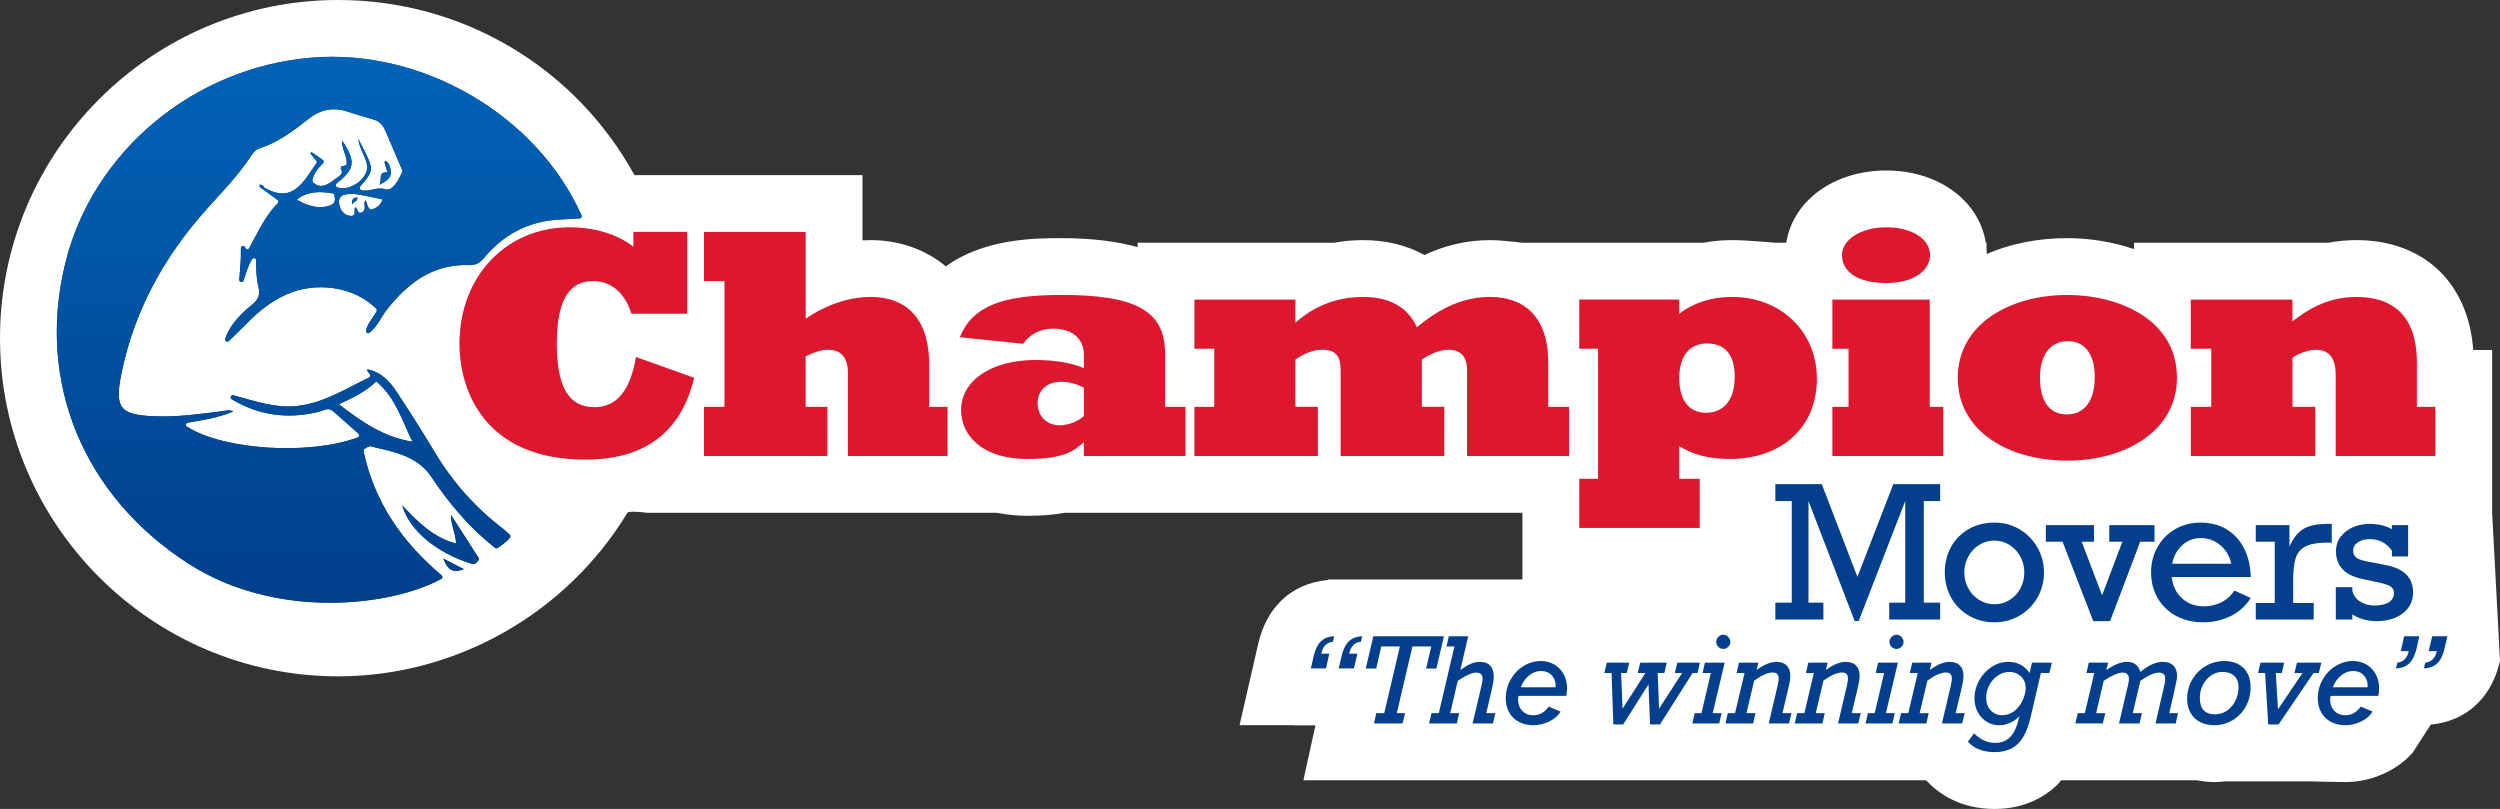 <?xml version="1.0" encoding="UTF-8"?>
<svg id="Layer_1" xmlns="http://www.w3.org/2000/svg" width="176.036" height="56.96" xmlns:xlink="http://www.w3.org/1999/xlink" version="1.1" viewBox="0 0 176.036 56.96">
  <rect x="0" y="0" width="176.036" height="56.96" fill="#333333" stroke="none"/>
  <!-- Generator: Adobe Illustrator 29.8.1, SVG Export Plug-In . SVG Version: 2.1.1 Build 2)  -->
  <defs>
    <style>
      .st0 {
        fill: url(#linear-gradient);
      }

      .st1 {
        fill: #dd182e;
      }

      .st2 {
        fill: #fff;
      }

      .st3 {
        fill: #fefefe;
      }

      .st4 {
        fill: #033f8d;
      }
    </style>
    <linearGradient id="linear-gradient" x1="22.478" y1="42.439" x2="22.478" y2="4" gradientUnits="userSpaceOnUse">
      <stop offset="0" stop-color="#013f8b"/>
      <stop offset="1" stop-color="#0263b7"/>
    </linearGradient>
  </defs>
  <path class="st2" d="M175.482,36.109v-11.462h-1.331c-.339-4.731-3.49-7.739-8.223-7.739-.711,0-1.373.069-1.984.186h-13.683v.444c-1.488-.504-3.09-.769-4.69-.769-2.099,0-4.019.397-5.671,1.112-.002-.115-.011-.228-.019-.341v-.446h-.052c-.47-2.953-3.325-5.089-7.015-5.089s-6.566,2.136-7.038,5.089h-.75s-1.986-.186-3.064-.186c-.734,0-1.411.07-2.029.186h-12.73s-1.468-.186-2.273-.186c-1.604,0-3.138.346-4.63,1.05-1.226-.686-2.688-1.05-4.317-1.05-.606,0-1.303.048-2.055.186h-13.821v.306c-1.501-.415-3.276-.631-5.342-.631-1.84,0-5.437.011-8.17,1.988-1.487-1.253-3.389-1.849-5.285-1.849-.192,0-.385.005-.578.016v-4.594h-16.059C40.517,4.762,32.59,0,23.812,0,10.682,0,0,10.682,0,23.812s10.682,23.812,23.812,23.812c8.341,0,16.117-4.47,20.391-11.556.475-.098,1.37.042,1.37.042h24.617c.684.132,1.415.209,2.203.209.987,0,1.831-.073,2.565-.209h32.243v4.694h-13.667l-.008.036c-1.298.109-2.451.608-3.333,1.48-.774.765-1.312,1.778-1.597,3.016l-1.313,5.729h3.836l-.002.008h1.511l-.85,3.869h43.849l.012.013c.85.916,2.375,2.007,4.816,2.007,2.177,0,3.594-.92,4.399-1.693.104-.1.191-.219.288-.327h9.545c.398.077.806.126,1.231.126.275,0,.546-.02.813-.053h5.831s1.763.053,2.586.053c.999,0,1.969-.227,2.878-.672.725-.354,1.354-.828,1.859-1.397l1.278-1.978c1.253-.118,2.372-.599,3.235-1.432.803-.772,1.354-1.805,1.639-3.056l-.554-10.423Z"/>
  <g>
    <g>
      <path class="st4" d="M25.88,25.983c-.004.007-.005.014-.007.02-.002,0-.005-.002-.007-.002l.014-.018Z"/>
      <path class="st4" d="M24.789,14.387c.158-.241.342-.192.374-.461-.17.016-.366-.051-.374.461ZM24.789,14.387c.158-.241.342-.192.374-.461-.17.016-.366-.051-.374.461ZM40.944,15.161c-3.157-7.073-11.229-11.765-19.051-11.098-8.317.712-15.402,6.656-17.308,14.521-2.034,8.383,1.326,16.366,8.684,21.104,6.165,3.97,14.254,3.01,17.8,1.074.094-.051.105-.183.021-.252-2.765-2.33-4.731-5.148-5.494-8.741-.014-.066.018-.135.078-.169.19-.105.312-.204.406-.181,1.59.389,3.29.657,4.282,2.145,1.263,1.895,2.703,3.602,4.502,5.015.055.043.133.043.19,0,.314-.238.628-.421.85-.726.048-.064.039-.154-.02-.209-.17-.156-.312-.293-.468-.412-1.948-1.491-3.545-3.286-4.807-5.393-.848-1.418-1.735-2.814-2.644-4.195-.504-.768-1.12-1.444-2.092-1.641-.073.195.208.252.199.461-.002.053-.039.099-.087.122-1.606.758-3.143,1.782-5.032,1.996-1.588.181-3.038-.353-4.514-.749-.172-.048-.275.19-.122.28,1.883,1.125,3.92,1.425,6.124.882.328-.08.665-.339,1.003-.048.598.52,1.187,1.049,1.798,1.593.085.076.062.22-.046.259-3.437,1.281-9.469.885-12.036-.759-.119-.075-.078-.257.06-.28,1.088-.181,2.152-.351,3.206-.786-.303-.153-.52-.053-.74-.025-1.583.202-3.169.422-4.77.364-2.498-.092-2.862-.58-2.362-3.036.898-4.397,2.986-8.177,5.952-11.502,1.12-1.258,2.31-2.456,3.226-3.883.133-.204.307-.373.536-.447,1.322-.424,2.404-1.237,3.471-2.087.788-.628,1.684-.83,2.667-.52.699.222,1.176.372,1.918.584.525.15.726.584.82.8.454,1.059.76,1.78,1.177,2.754.016.039.016.082,0,.121-.28.651-.704,1.398-1.203,1.228-.602-.202-1.148.24-1.693.055-.103-.035-.137-.167-.066-.248.994-1.146.962-1.21.169-2.782-.078-.156-.163-.309-.302-.568.098.708.472,1.196.607,1.751.24.983-1.217,2.014-2.105,1.65-.108-.044-.128-.192-.035-.264,1.318-1.029,1.366-1.558.401-3.024-.057.566.337,1.045.321,1.617-.004.075-.055.14-.13.153l-.163.028c-.106.018-.161.138-.106.231.202.339-.172.5-.415.683-.481.36-.974.742-1.556.24-.039-.034-.059-.089-.051-.138.08-.515.408-.861.752-1.217.066-.067.053-.179-.023-.234-.279-.193-.532-.371-.786-.547-.028.03-.059.062-.087.094.146.174.291.348.422.506.044.053.046.13.007.186-.914,1.295-1.645,2.889-3.675,1.712-.092-.014-.126.023-.099.114.33.24.662.479,1.036.751.076.055.085.167.018.234-.903.916-1.407,2.057-2.01,3.166-.066.119-.245.101-.284-.028-.002-.004-.002-.007-.004-.012-.05-.172-.305-.126-.3.053.02.736-.048,1.452-.112,2.202-.014.181.243.236.302.062.176-.529.312-1.04.598-1.505.08-.131.284-.071.286.083.005.665.011,1.267.158,1.853.137.539.021.901-.454,1.283-1.04.83-1.638,1.634-1.879,2.39-.05.151.14.264.256.154.444-.428.893-.857,1.327-1.299.795-.809,1.67-1.503,2.708-1.97,2.144-.962,4.814-.541,6.34.992.044.046.059.115.032.174-.211.447-.628.816-.749,1.37-.03.14.14.24.252.149.566-.465.811-1.113,1.214-1.624,1.476-1.872,3.24-3.214,5.751-3.137.52.016.799-.147,1.104-.516,1.326-1.599,3.022-2.523,5.112-2.676.529-.037,1.059-.064,1.606-.094.108-.005.179-.119.135-.216ZM23.863,28.468c.999-.477,1.884-.878,2.624-1.618,1.349,1.114,1.799,2.715,2.561,4.253-2.044-.321-3.567-1.4-5.185-2.635ZM23.316,14.437c-.848.334-1.64.064-2.419-.369q.884-.781,2.601-.435c.133.302.137.68-.183.804ZM26.132,14.769c-.286-.105-.254-.428-.387-.674-.232.296.147.648-.272.873-.28.121-.282-.234-.437-.383-.025.044-.06.078-.062.114-.011.224.073.539-.295.504-.472-.043-.708-.396-.795-.823-.066-.319.05-.609.401-.68.256-.053.532-.066.788-.027.607.094,1.205.231,1.87.364q-.193.568-.813.733ZM24.789,14.387c.158-.241.342-.192.374-.461-.17.016-.366-.051-.374.461Z"/>
      <path class="st4" d="M28.323,35.581c1.152,1.243,2.219,2.276,3.795,2.694-.028-.715-.369-1.303-.36-2.016.661,1.028,1.322,2.057,1.976,3.075-.109.272-.272.439-.547.354-2.404-.74-4.37-2.33-4.864-4.107Z"/>
      <path class="st4" d="M31.214,39.334c.437.224.874.448,1.445.74-.938.392-1.192-.173-1.445-.74Z"/>
      <path class="st4" d="M26.604,13.079c.449-.156-.139-1.033.682-.934-.082-.282-.153-.522-.214-.731.048-.065.075-.103.076-.102.241.158.326.425.365.672.103.66-.479.827-.909,1.095Z"/>
      <path class="st4" d="M18.502,13.323c-.11-.081-.267-.131-.208-.332.14.023.259.069.307.218-.033.038-.066.076-.099.114Z"/>
      <path class="st4" d="M25.879,25.984c-.019.005-.039.009-.058.014.015,0,.03.002.045.003l.013-.016Z"/>
      <path class="st3" d="M25.163,13.926c-.032.27-.216.22-.374.461.009-.513.204-.445.374-.461Z"/>
      <path class="st4" d="M25.163,13.926c-.032.27-.216.22-.374.461.009-.513.204-.445.374-.461Z"/>
    </g>
    <g>
      <path class="st0" d="M25.88,25.983c-.004.007-.005.014-.007.02-.002,0-.005-.002-.007-.002l.014-.018Z"/>
      <path class="st0" d="M24.789,14.387c.158-.241.342-.192.374-.461-.17.016-.366-.051-.374.461ZM24.789,14.387c.158-.241.342-.192.374-.461-.17.016-.366-.051-.374.461ZM40.944,15.161c-3.157-7.073-11.229-11.765-19.051-11.098-8.317.712-15.402,6.656-17.308,14.521-2.034,8.383,1.326,16.366,8.684,21.104,6.165,3.97,14.254,3.01,17.8,1.074.094-.051.105-.183.021-.252-2.765-2.33-4.731-5.148-5.494-8.741-.014-.066.018-.135.078-.169.19-.105.312-.204.406-.181,1.59.389,3.29.657,4.282,2.145,1.263,1.895,2.703,3.602,4.502,5.015.055.043.133.043.19,0,.314-.238.628-.421.85-.726.048-.064.039-.154-.02-.209-.17-.156-.312-.293-.468-.412-1.948-1.491-3.545-3.286-4.807-5.393-.848-1.418-1.735-2.814-2.644-4.195-.504-.768-1.12-1.444-2.092-1.641-.073.195.208.252.199.461-.002.053-.039.099-.087.122-1.606.758-3.143,1.782-5.032,1.996-1.588.181-3.038-.353-4.514-.749-.172-.048-.275.19-.122.28,1.883,1.125,3.92,1.425,6.124.882.328-.08.665-.339,1.003-.048.598.52,1.187,1.049,1.798,1.593.085.076.062.22-.046.259-3.437,1.281-9.469.885-12.036-.759-.119-.075-.078-.257.06-.28,1.088-.181,2.152-.351,3.206-.786-.303-.153-.52-.053-.74-.025-1.583.202-3.169.422-4.77.364-2.498-.092-2.862-.58-2.362-3.036.898-4.397,2.986-8.177,5.952-11.502,1.12-1.258,2.31-2.456,3.226-3.883.133-.204.307-.373.536-.447,1.322-.424,2.404-1.237,3.471-2.087.788-.628,1.684-.83,2.667-.52.699.222,1.176.372,1.918.584.525.15.726.584.82.8.454,1.059.76,1.78,1.177,2.754.016.039.016.082,0,.121-.28.651-.704,1.398-1.203,1.228-.602-.202-1.148.24-1.693.055-.103-.035-.137-.167-.066-.248.994-1.146.962-1.21.169-2.782-.078-.156-.163-.309-.302-.568.098.708.472,1.196.607,1.751.24.983-1.217,2.014-2.105,1.65-.108-.044-.128-.192-.035-.264,1.318-1.029,1.366-1.558.401-3.024-.057.566.337,1.045.321,1.617-.004.075-.055.14-.13.153l-.163.028c-.106.018-.161.138-.106.231.202.339-.172.5-.415.683-.481.36-.974.742-1.556.24-.039-.034-.059-.089-.051-.138.08-.515.408-.861.752-1.217.066-.067.053-.179-.023-.234-.279-.193-.532-.371-.786-.547-.028.03-.059.062-.087.094.146.174.291.348.422.506.044.053.046.13.007.186-.914,1.295-1.645,2.889-3.675,1.712-.092-.014-.126.023-.099.114.33.24.662.479,1.036.751.076.055.085.167.018.234-.903.916-1.407,2.057-2.01,3.166-.066.119-.245.101-.284-.028-.002-.004-.002-.007-.004-.012-.05-.172-.305-.126-.3.053.02.736-.048,1.452-.112,2.202-.014.181.243.236.302.062.176-.529.312-1.04.598-1.505.08-.131.284-.071.286.083.005.665.011,1.267.158,1.853.137.539.021.901-.454,1.283-1.04.83-1.638,1.634-1.879,2.39-.05.151.14.264.256.154.444-.428.893-.857,1.327-1.299.795-.809,1.67-1.503,2.708-1.97,2.144-.962,4.814-.541,6.34.992.044.046.059.115.032.174-.211.447-.628.816-.749,1.37-.03.14.14.24.252.149.566-.465.811-1.113,1.214-1.624,1.476-1.872,3.24-3.214,5.751-3.137.52.016.799-.147,1.104-.516,1.326-1.599,3.022-2.523,5.112-2.676.529-.037,1.059-.064,1.606-.094.108-.005.179-.119.135-.216ZM23.863,28.468c.999-.477,1.884-.878,2.624-1.618,1.349,1.114,1.799,2.715,2.561,4.253-2.044-.321-3.567-1.4-5.185-2.635ZM23.316,14.437c-.848.334-1.64.064-2.419-.369q.884-.781,2.601-.435c.133.302.137.68-.183.804ZM26.132,14.769c-.286-.105-.254-.428-.387-.674-.232.296.147.648-.272.873-.28.121-.282-.234-.437-.383-.025.044-.06.078-.062.114-.011.224.073.539-.295.504-.472-.043-.708-.396-.795-.823-.066-.319.05-.609.401-.68.256-.053.532-.066.788-.027.607.094,1.205.231,1.87.364q-.193.568-.813.733ZM24.789,14.387c.158-.241.342-.192.374-.461-.17.016-.366-.051-.374.461Z"/>
      <path class="st0" d="M28.323,35.581c1.152,1.243,2.219,2.276,3.795,2.694-.028-.715-.369-1.303-.36-2.016.661,1.028,1.322,2.057,1.976,3.075-.109.272-.272.439-.547.354-2.404-.74-4.37-2.33-4.864-4.107Z"/>
      <path class="st0" d="M31.214,39.334c.437.224.874.448,1.445.74-.938.392-1.192-.173-1.445-.74Z"/>
      <path class="st0" d="M26.604,13.079c.449-.156-.139-1.033.682-.934-.082-.282-.153-.522-.214-.731.048-.065.075-.103.076-.102.241.158.326.425.365.672.103.66-.479.827-.909,1.095Z"/>
      <path class="st0" d="M18.502,13.323c-.11-.081-.267-.131-.208-.332.14.023.259.069.307.218-.033.038-.066.076-.099.114Z"/>
      <path class="st0" d="M25.879,25.984c-.019.005-.039.009-.058.014.015,0,.03.002.045.003l.013-.016Z"/>
      <path class="st0" d="M25.163,13.926c-.032.27-.216.22-.374.461.009-.513.204-.445.374-.461Z"/>
      <path class="st0" d="M25.163,13.926c-.032.27-.216.22-.374.461.009-.513.204-.445.374-.461Z"/>
    </g>
  </g>
  <g>
    <path class="st4" d="M133.313,34.092h3.302v1.189h-1.151v7.154h1.151v1.189h-3.586v-1.189h1.126v-7.154l-3.276,8.444h-.285l-3.251-8.444v7.154h1.05v1.189h-3.384v-1.189h1.157v-7.154h-1.157v-1.189h3.27l2.511,6.527,2.524-6.527Z"/>
    <path class="st4" d="M143.925,40.309c0,.645-.154,1.236-.462,1.771-.308.536-.727.959-1.259,1.271-.531.312-1.12.468-1.765.468-.666,0-1.267-.156-1.803-.468-.536-.312-.952-.736-1.249-1.271-.297-.535-.446-1.126-.446-1.771,0-.675.149-1.278.446-1.809.297-.531.712-.948,1.243-1.249.531-.301,1.134-.452,1.809-.452.653,0,1.246.159,1.777.478.531.319.949.745,1.252,1.281s.455,1.119.455,1.752ZM140.44,42.549c.388,0,.744-.101,1.069-.304.325-.202.578-.474.759-.816.181-.341.272-.715.272-1.119,0-.396-.091-.765-.272-1.107-.181-.341-.434-.617-.759-.825-.325-.209-.685-.313-1.082-.313-.388,0-.744.102-1.069.307-.325.204-.58.48-.765.825-.186.346-.278.717-.278,1.113s.093.767.278,1.113c.185.346.443.62.771.822s.687.304,1.075.304Z"/>
    <path class="st4" d="M146.581,38.146l1.436,3.77,1.429-3.77h-.923v-1.17h3.188v1.17h-1.012l-2.119,5.591h-1.183l-2.163-5.591h-1.177v-1.17h3.39v1.17h-.866Z"/>
    <path class="st4" d="M158.488,40.632h-5.572c.08.637.327,1.14.74,1.508.413.369.919.553,1.518.553.438,0,.845-.09,1.221-.272.375-.181.69-.46.943-.835l1.151.519c-.363.565-.838.992-1.426,1.281-.588.289-1.228.433-1.92.433-.717,0-1.354-.15-1.91-.449s-.99-.717-1.3-1.252c-.31-.535-.465-1.139-.465-1.809,0-.666.153-1.267.459-1.803s.724-.954,1.255-1.256c.531-.301,1.117-.452,1.759-.452.7,0,1.31.155,1.831.465.521.31.931.753,1.23,1.328.299.576.462,1.256.487,2.04ZM154.965,37.887c-.494,0-.926.166-1.297.497-.371.331-.609.768-.715,1.312h4.162c-.123-.544-.382-.982-.778-1.312-.396-.331-.854-.497-1.372-.497Z"/>
    <path class="st4" d="M161.47,40.955v1.505h1.449v1.164h-4.08v-1.164h1.335v-4.314h-1.335v-1.17h2.372v1.506c.266-.595.596-1.009.99-1.243.394-.234.958-.351,1.692-.351h.297v1.322h-.285c-.708,0-1.236.093-1.581.278-.346.186-.575.466-.686.841-.112.376-.168.917-.168,1.626Z"/>
    <path class="st4" d="M168.427,37.261v-.285h1.139v2.208h-1.139v-.405c-.38-.544-.898-.816-1.556-.816-.346,0-.628.076-.847.228-.219.152-.329.348-.329.588,0,.215.083.384.25.506.167.122.541.23,1.123.322l.879.171c1.311.24,1.967.883,1.967,1.929,0,.612-.237,1.103-.712,1.474-.474.371-1.104.557-1.888.557-.312,0-.619-.045-.92-.136-.302-.091-.553-.203-.756-.338v.36h-1.164v-2.277h1.164v.228c.063.321.241.578.534.772.293.194.634.291,1.022.291.426,0,.761-.075,1.006-.225.244-.15.367-.372.367-.667,0-.215-.097-.376-.291-.484-.194-.107-.584-.218-1.17-.332l-.677-.145c-.671-.135-1.162-.367-1.474-.696-.312-.329-.468-.748-.468-1.259,0-.413.115-.766.345-1.059.23-.293.524-.513.882-.661.358-.147.727-.221,1.107-.221.637,0,1.172.124,1.607.373Z"/>
  </g>
  <g>
    <path class="st1" d="M48.876,26.602c-.744,3.161-2.812,5.763-7.646,5.763-7.088,0-8.878-4.834-8.878-8.157,0-4.741,3.277-8.204,7.762-8.204,1.743,0,3.37.488,4.485,1.371v-1.046h3.788v5.764h-3.928c-.465-1.511-1.464-2.301-2.696-2.301-1.557,0-2.556,1.139-2.556,4.392,0,3.068.837,4.485,2.649,4.485,1.557,0,2.51-1.139,2.928-3.532l4.09,1.464Z"/>
    <path class="st1" d="M49.572,28.647h1.441v-8.854h-1.441v-3.463h7.158v6.112c1.464-.999,3.068-1.534,4.578-1.534,2.347,0,4.113,1.348,4.113,4.718v3.021h1.301v3.463h-7.018v-5.88c0-.976-.442-1.603-1.371-1.603-.511,0-.976.163-1.604.465v3.556h1.534v3.463h-8.692v-3.463Z"/>
    <path class="st1" d="M67.582,23.743c.906-2.184,2.951-2.975,7.181-2.975,5.159,0,7.274,1.092,7.274,4.114v3.765h1.441v3.463h-7.158v-.976c-.651.581-1.371,1.185-3.928,1.185-3.393,0-4.718-1.789-4.718-3.439,0-2.092,2.138-3.532,5.252-3.532,1.325,0,2.603.209,3.393.581v-.999c0-.953-.697-1.789-2.138-1.789-.906,0-1.65.372-2.138,1.069l-4.462-.465ZM76.32,27.299c-.535-.279-1.046-.418-1.604-.418-.976,0-1.65.604-1.65,1.487,0,1.116.837,1.58,1.534,1.58.604,0,1.278-.256,1.72-.651v-1.999Z"/>
    <path class="st1" d="M84.105,28.647h1.394v-4.09h-1.394v-3.463h7.111v1.627c.813-.72,2.347-1.813,4.764-1.813,1.859,0,3.16.72,3.788,2.138,1.72-1.441,3.37-2.138,5.159-2.138,2.301,0,4.09,1.301,4.09,4.625v3.114h1.464v3.463h-7.181v-6.066c0-.999-.534-1.418-1.278-1.418-.604,0-1.325.279-1.906.697v3.323h1.58v3.463h-7.297v-6.066c0-.999-.395-1.418-1.278-1.418-.604,0-1.301.256-1.906.697v3.323h1.58v3.463h-8.692v-3.463Z"/>
    <path class="st1" d="M118.243,21.094v.999c.349-.279,1.604-1.185,3.718-1.185,3.439,0,5.973,2.44,5.973,5.763,0,3.44-2.487,5.647-6.135,5.647-1.487,0-2.649-.325-3.556-.906v2.301h1.441v3.463h-8.482v-3.463h1.325v-9.157h-1.325v-3.463h7.042ZM120.125,29.065c1.046,0,2.022-.651,2.022-2.556,0-1.534-.674-2.324-1.952-2.324-1.255,0-1.952.906-1.952,2.44s.674,2.44,1.882,2.44Z"/>
    <path class="st1" d="M129.025,28.647h1.139v-4.09h-1.139v-3.463h6.856v7.553h.953v3.463h-7.809v-3.463ZM135.904,17.956c0,1.069-1.115,1.975-3.091,1.975-1.882,0-3.114-.72-3.114-1.975,0-1.069,1.325-1.952,3.114-1.952s3.091.813,3.091,1.952Z"/>
    <path class="st1" d="M145.571,20.768c3.532,0,7.716,1.673,7.716,5.833,0,3.788-3.695,5.833-7.716,5.833-4.044,0-7.716-1.999-7.716-5.833,0-3.811,3.718-5.833,7.716-5.833ZM145.525,29.181c1.255,0,1.975-.953,1.975-2.649,0-1.58-.697-2.51-1.882-2.51-1.255,0-1.975.953-1.975,2.603,0,1.627.674,2.556,1.882,2.556Z"/>
    <path class="st1" d="M154.262,28.647h1.441v-4.09h-1.441v-3.463h7.158v1.534c.883-.674,2.324-1.72,4.509-1.72,2.556,0,4.253,1.325,4.253,4.602v3.137h1.301v3.463h-7.018v-5.763c0-1.092-.442-1.72-1.394-1.72-.488,0-1.162.232-1.65.558v3.463h1.604v3.463h-8.761v-3.463Z"/>
  </g>
  <g>
    <path class="st4" d="M93.944,44.804l-.081.383c-.223.027-.403.109-.54.244-.137.136-.233.335-.287.599h.566l-.232,1.034h-1.067l.191-.835c.111-.483.281-.837.509-1.063.228-.225.542-.346.941-.362ZM95.918,44.804l-.09.383c-.228.022-.409.104-.542.246-.133.143-.228.342-.285.597h.578l-.244,1.034h-1.067l.191-.835c.111-.483.282-.837.513-1.063.231-.225.546-.346.945-.362Z"/>
    <path class="st4" d="M100.416,47.072l.367-1.551h-1.328l-1.1,4.695h.582l-.175.725h-2.012l.159-.725h.562l1.1-4.695h-1.311l-.35,1.551h-.741l.534-2.268h4.972l-.533,2.268h-.725Z"/>
    <path class="st4" d="M104.209,46.604c.32,0,.563.09.727.271.164.181.246.438.246.772,0,.174-.03.402-.09.684l-.436,1.886h.643l-.175.725h-1.433l.55-2.334c.043-.174.079-.33.108-.468.028-.138.043-.255.043-.35,0-.144-.035-.251-.106-.322-.071-.071-.186-.106-.346-.106-.288,0-.718.19-1.291.57l-.533,2.284h.631l-.167.725h-1.951l.167-.725h.517l1.1-4.695h-.558l.159-.717h1.368l-.55,2.366c.304-.212.558-.359.761-.442.204-.083.409-.124.615-.124Z"/>
    <path class="st4" d="M110.347,48.473c0,.144-.019.319-.057.525h-3.356c-.027.065-.041.148-.041.248,0,.329.1.597.299.806.199.209.455.313.768.313.44,0,.804-.203,1.091-.611l.835.35c-.166.285-.43.517-.794.694-.364.178-.738.267-1.124.267-.388,0-.73-.079-1.024-.238-.295-.159-.521-.381-.68-.668-.159-.286-.238-.613-.238-.979,0-.478.114-.92.342-1.325s.533-.726.914-.959c.381-.233.785-.35,1.211-.35.361,0,.682.083.963.25.281.167.499.396.656.688.156.292.234.621.234.988ZM109.537,48.265c0-.28-.093-.519-.279-.719-.186-.2-.438-.299-.755-.299-.293,0-.569.104-.829.311-.259.208-.456.487-.588.837h2.443l.008-.13Z"/>
    <path class="st4" d="M114.15,47.39l.102,2.509,1.609-2.509h-.542l.175-.729h1.869l-.167.729h-.468l.094,2.509,1.625-2.509h-.517l.175-.729h1.592l-.167.729h-.35l-2.293,3.624h-.7l-.11-2.826-1.783,2.826h-.692l-.126-3.624h-.509l.175-.729h1.58l-.175.729h-.395Z"/>
    <path class="st4" d="M121.225,50.216l-.167.725h-1.894l.167-.725h.477l.664-2.826h-.59l.167-.729h1.393l-.843,3.555h.627ZM121.84,45.203c0,.139-.051.255-.155.35-.103.095-.219.142-.346.142-.138,0-.255-.05-.348-.151-.094-.1-.141-.214-.141-.342,0-.138.05-.258.149-.358.099-.1.212-.151.34-.151.141,0,.26.052.356.155.096.103.145.221.145.354Z"/>
    <path class="st4" d="M126.064,47.573c0,.098-.009.21-.027.336-.018.126-.059.331-.124.613l-.403,1.694h.635l-.175.725h-1.425l.631-2.696c.046-.233.069-.385.069-.456,0-.138-.033-.246-.1-.322-.067-.076-.176-.114-.328-.114-.331,0-.764.19-1.299.57l-.542,2.293h.631l-.155.725h-1.955l.167-.725h.509l.668-2.826h-.558l.167-.729h1.36l-.118.509c.527-.377.991-.566,1.393-.566.318,0,.56.086.727.259.167.172.25.409.25.711Z"/>
    <path class="st4" d="M130.944,47.573c0,.098-.009.21-.027.336-.018.126-.059.331-.124.613l-.403,1.694h.635l-.175.725h-1.425l.631-2.696c.046-.233.069-.385.069-.456,0-.138-.033-.246-.1-.322-.067-.076-.176-.114-.328-.114-.331,0-.764.19-1.299.57l-.542,2.293h.631l-.155.725h-1.955l.167-.725h.509l.668-2.826h-.558l.167-.729h1.36l-.118.509c.527-.377.991-.566,1.393-.566.318,0,.56.086.727.259.167.172.25.409.25.711Z"/>
    <path class="st4" d="M133.422,50.216l-.167.725h-1.894l.167-.725h.477l.664-2.826h-.59l.167-.729h1.393l-.843,3.555h.627ZM134.037,45.203c0,.139-.051.255-.155.35-.103.095-.219.142-.346.142-.138,0-.255-.05-.348-.151-.094-.1-.141-.214-.141-.342,0-.138.05-.258.149-.358.099-.1.212-.151.34-.151.141,0,.26.052.356.155.096.103.145.221.145.354Z"/>
    <path class="st4" d="M138.261,47.573c0,.098-.009.21-.027.336-.018.126-.059.331-.124.613l-.403,1.694h.635l-.175.725h-1.425l.631-2.696c.046-.233.069-.385.069-.456,0-.138-.033-.246-.1-.322-.067-.076-.176-.114-.328-.114-.331,0-.764.19-1.299.57l-.542,2.293h.631l-.155.725h-1.955l.167-.725h.509l.668-2.826h-.558l.167-.729h1.36l-.118.509c.527-.377.991-.566,1.393-.566.318,0,.56.086.727.259.167.172.25.409.25.711Z"/>
    <path class="st4" d="M142.914,47.39l.167-.729h1.401l-.175.729h-.599l-.709,3.05c-.206.907-.511,1.554-.914,1.94-.403.387-.947.58-1.631.58-.806,0-1.435-.243-1.886-.729l.436-.599c.223.228.456.398.7.509.244.111.51.167.798.167.445,0,.804-.15,1.077-.45.273-.3.478-.773.617-1.419-.429.418-.904.627-1.425.627-.329,0-.626-.085-.894-.254-.268-.17-.476-.4-.625-.692-.149-.292-.224-.613-.224-.963,0-.424.107-.833.322-1.228.215-.395.505-.715.872-.959.366-.244.764-.367,1.193-.367.638,0,1.137.262,1.499.786ZM140.971,50.359c.179,0,.351-.032.517-.096.165-.064.314-.154.444-.271.203-.185.371-.42.503-.706.132-.286.198-.578.198-.874,0-.22-.054-.413-.163-.58-.109-.167-.249-.295-.422-.385s-.356-.134-.552-.134c-.293,0-.565.085-.817.254-.251.17-.451.395-.601.676-.149.281-.224.578-.224.89,0,.356.105.649.316.88.21.231.477.346.8.346Z"/>
    <path class="st4" d="M150.711,47.312c.578-.472,1.104-.709,1.576-.709.323,0,.572.086.747.259.175.172.263.415.263.727,0,.095-.018.235-.055.421-.037.186-.085.415-.145.686l-.35,1.519h.615l-.159.725h-1.425l.558-2.419c.005-.022.028-.117.067-.287.039-.17.059-.31.059-.421,0-.155-.036-.269-.108-.342s-.184-.11-.336-.11c-.315,0-.751.193-1.307.578l-.534,2.276h.644l-.167.725h-1.446l.643-2.737c.038-.171.057-.304.057-.399,0-.133-.036-.24-.108-.322-.072-.081-.183-.122-.332-.122-.312,0-.758.193-1.336.578l-.534,2.276h.643l-.175.725h-1.934l.175-.725h.497l.66-2.826h-.55l.167-.729h1.36l-.126.525c.556-.388,1.044-.582,1.462-.582.239,0,.437.06.594.179.158.12.27.296.338.53Z"/>
    <path class="st4" d="M158.474,48.379c0,.513-.116.974-.346,1.383-.231.409-.542.728-.933.959s-.817.346-1.279.346c-.386,0-.722-.077-1.008-.23s-.508-.369-.666-.648c-.158-.278-.236-.601-.236-.967,0-.505.119-.962.358-1.37.239-.408.559-.728.959-.959.4-.231.834-.346,1.301-.346.568,0,1.017.164,1.35.491.333.327.499.774.499,1.342ZM155.966,50.297c.317,0,.603-.088.855-.263.253-.175.449-.41.591-.704.141-.295.212-.609.212-.943,0-.339-.1-.603-.299-.792-.2-.189-.477-.283-.833-.283-.291,0-.558.083-.802.25-.244.167-.437.391-.578.672-.141.281-.212.583-.212.906,0,.771.356,1.157,1.067,1.157Z"/>
    <path class="st4" d="M160.251,47.39l.151,2.557,1.727-2.557h-.566l.175-.729h1.719l-.179.729h-.375l-2.46,3.624h-.725l-.224-3.624h-.493l.167-.729h1.665l-.155.729h-.428Z"/>
    <path class="st4" d="M167.526,48.473c0,.144-.019.319-.057.525h-3.356c-.027.065-.041.148-.041.248,0,.329.1.597.299.806.199.209.455.313.768.313.44,0,.804-.203,1.091-.611l.835.35c-.166.285-.43.517-.794.694-.364.178-.738.267-1.124.267-.388,0-.73-.079-1.024-.238-.295-.159-.521-.381-.68-.668-.159-.286-.238-.613-.238-.979,0-.478.114-.92.342-1.325s.533-.726.914-.959c.381-.233.785-.35,1.211-.35.361,0,.682.083.963.25.281.167.499.396.656.688.156.292.234.621.234.988ZM166.716,48.265c0-.28-.093-.519-.279-.719-.186-.2-.438-.299-.755-.299-.293,0-.569.104-.829.311-.259.208-.456.487-.588.837h2.443l.008-.13Z"/>
    <path class="st4" d="M168.713,47.064l.09-.403c.429-.043.699-.315.81-.814h-.566l.24-1.043h1.067l-.183.831c-.117.491-.289.848-.517,1.071-.228.223-.542.342-.941.358ZM170.68,47.064l.09-.403c.434-.043.707-.315.818-.814h-.574l.248-1.043h1.067l-.191.831c-.111.491-.282.848-.513,1.071-.231.223-.546.342-.945.358Z"/>
  </g>
</svg>